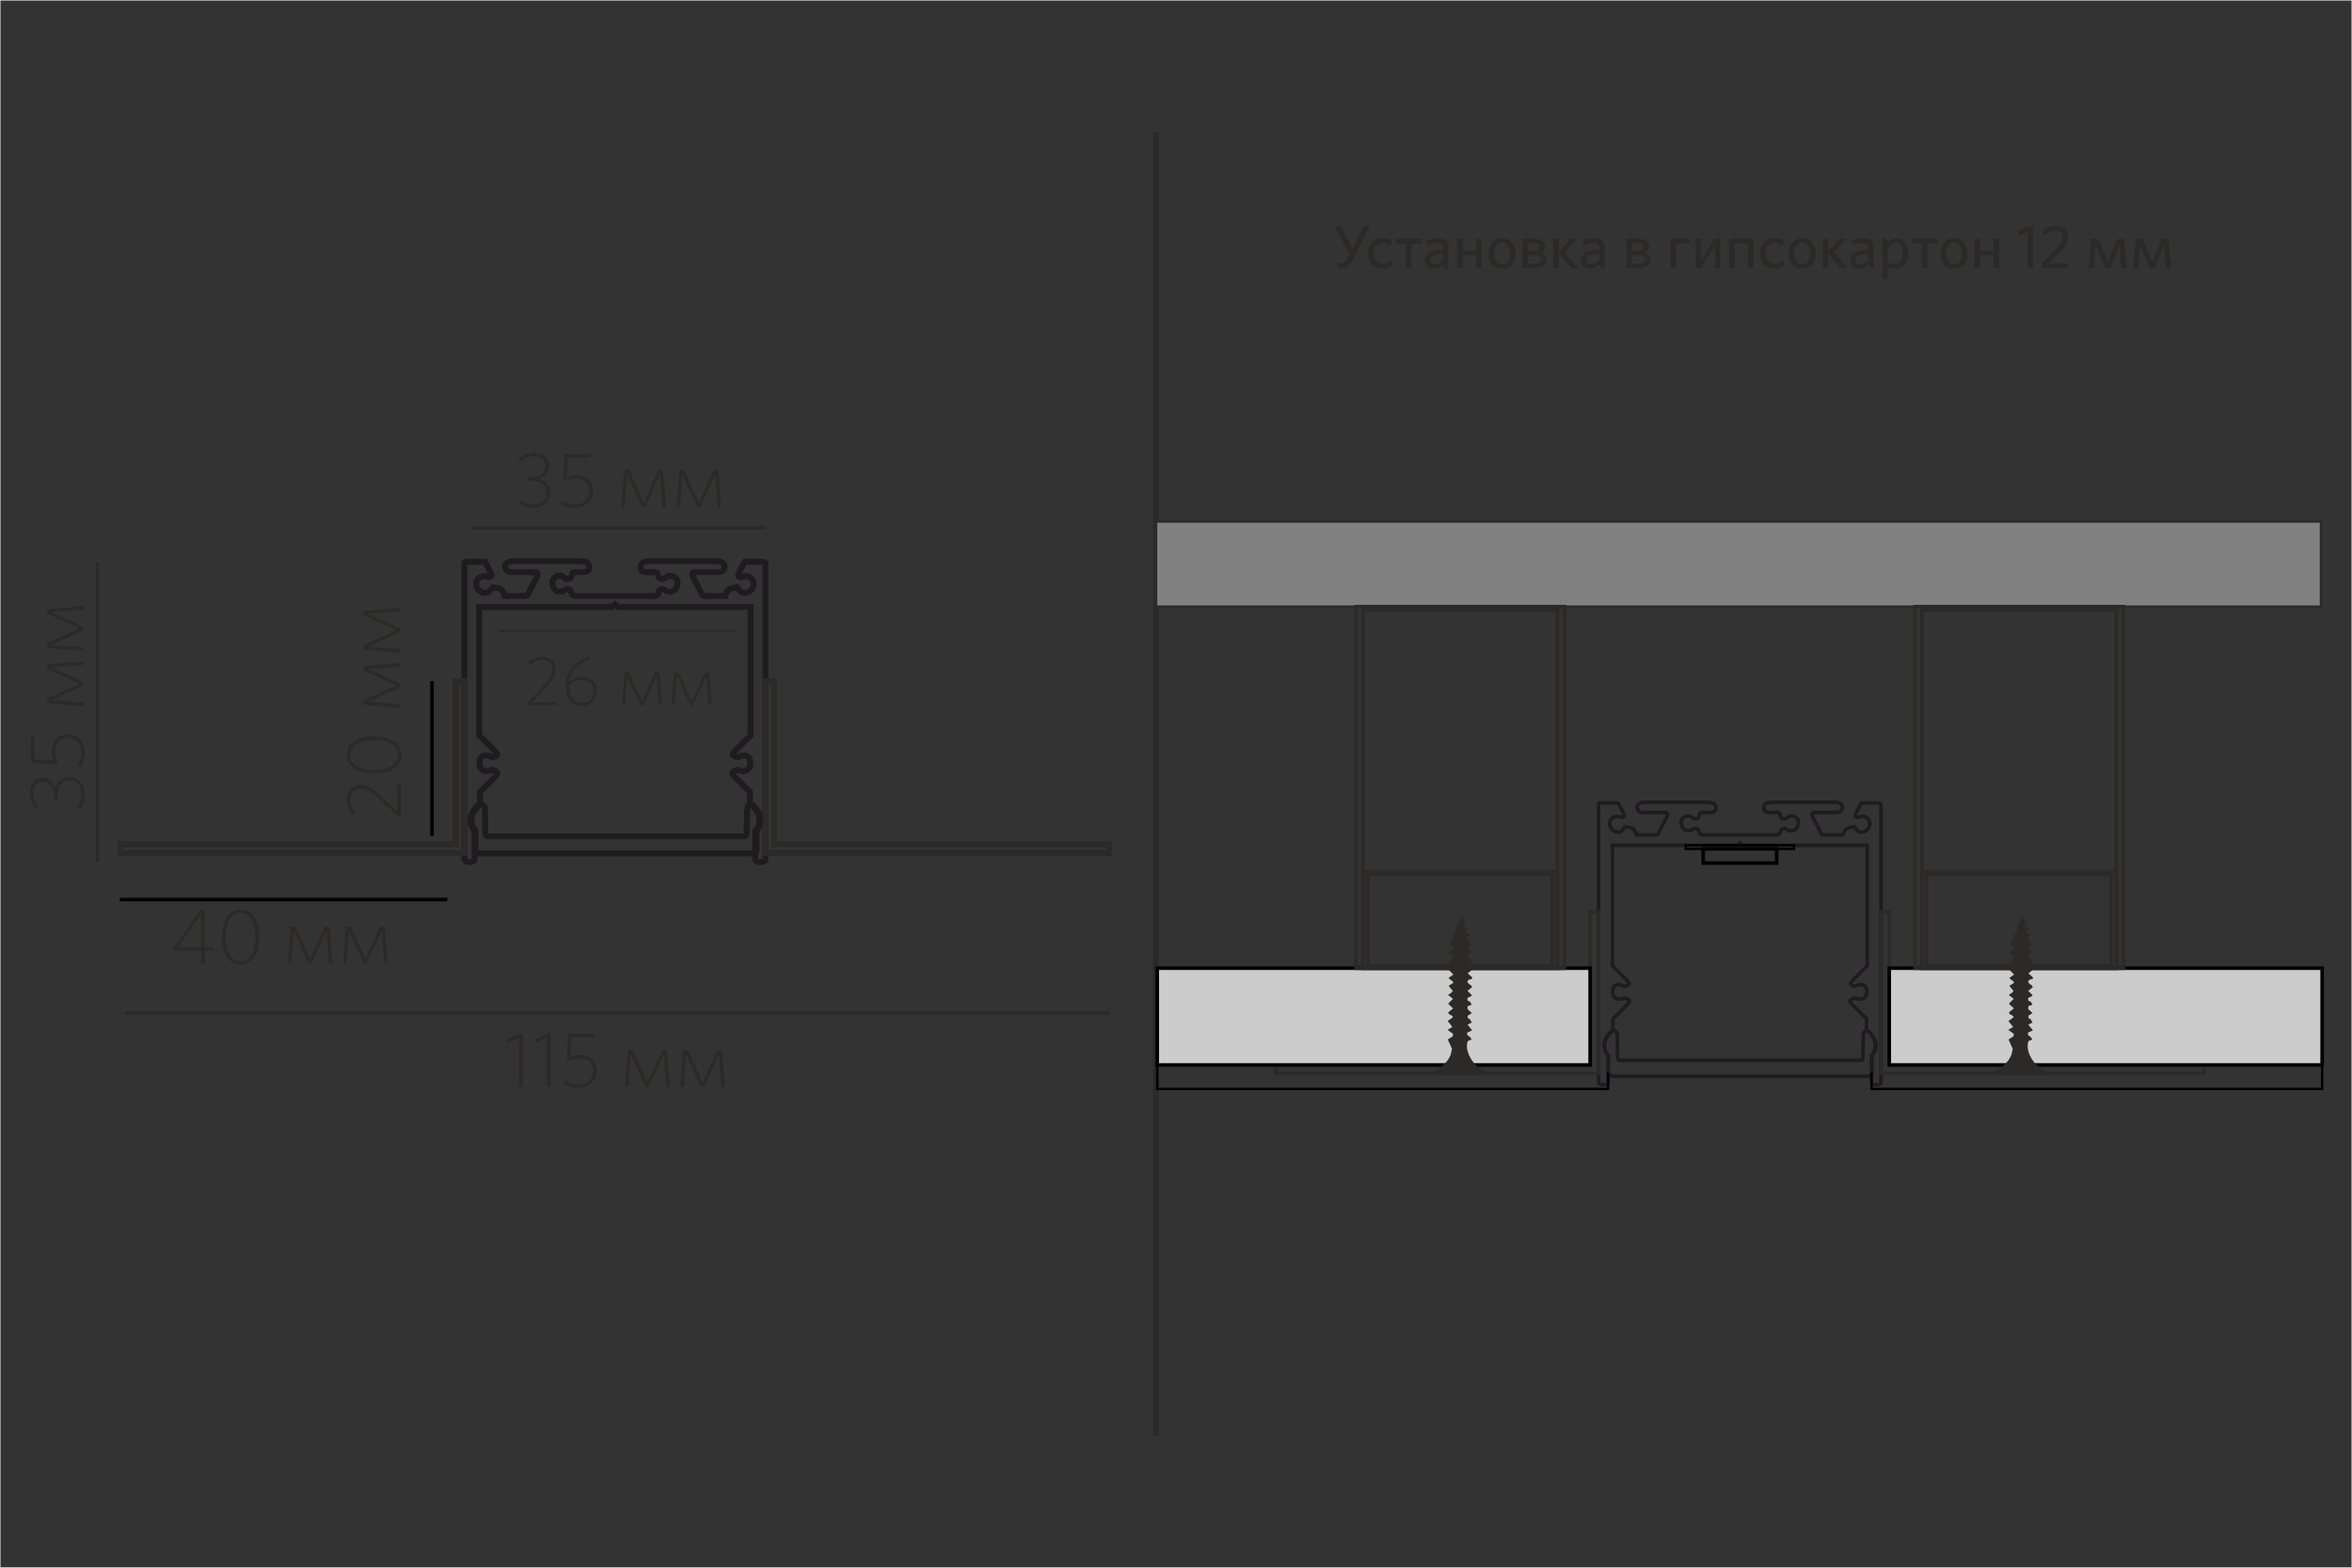 <?xml version="1.0" encoding="UTF-8"?>
<!DOCTYPE svg PUBLIC "-//W3C//DTD SVG 1.1//EN" "http://www.w3.org/Graphics/SVG/1.1/DTD/svg11.dtd">
<!-- Creator: CorelDRAW X6 -->
<svg xmlns="http://www.w3.org/2000/svg" xml:space="preserve" width="198.438mm" height="132.292mm" version="1.1" style="shape-rendering:geometricPrecision; text-rendering:geometricPrecision; image-rendering:optimizeQuality; fill-rule:evenodd; clip-rule:evenodd"
viewBox="0 0 19844 13229"
 xmlns:xlink="http://www.w3.org/1999/xlink">
 <rect x="0" y="0" width="19844" height="13229" fill="#333333" stroke="none"/>
 <defs>
  <style type="text/css">
   <![CDATA[
    .str0 {stroke:#FEFEFE;stroke-width:7.62}
    .str7 {stroke:black;stroke-width:20}
    .str3 {stroke:#2B2A29;stroke-width:20}
    .str5 {stroke:black;stroke-width:30}
    .str6 {stroke:#1F1B20;stroke-width:30}
    .str2 {stroke:#2B2A29;stroke-width:30}
    .str4 {stroke:#1F1B20;stroke-width:50}
    .str1 {stroke:#2B2A29;stroke-width:50}
    .fil0 {fill:none}
    .fil2 {fill:none;fill-rule:nonzero}
    .fil5 {fill:#2B2A29}
    .fil3 {fill:gray}
    .fil4 {fill:#CCCCCC}
    .fil1 {fill:#2B2A29;fill-rule:nonzero}
   ]]>
  </style>
 </defs>
 <g id="Слой_x0020_1">
  <rect class="fil0 str0" width="19844" height="13229"/>
  <line class="fil0 str1" x1="9754" y1="1115" x2="9754" y2= "12115" />
  <line class="fil0 str2" x1="822" y1="7274" x2="822" y2= "4745" />
  <line class="fil0 str2" x1="3974" y1="4453" x2="6459" y2= "4453" />
  <path class="fil1" d="M4643 4157c0,-64 -38,-101 -96,-118 46,-15 88,-48 88,-108 0,-61 -44,-109 -126,-109 -51,0 -92,17 -126,41l4 31c35,-25 73,-44 121,-44 62,0 95,36 95,83 0,56 -44,94 -122,94l-27 0 4 28 19 0c93,0 136,41 136,103 0,57 -44,100 -111,100 -48,0 -79,-12 -119,-39l-6 32c30,21 73,35 122,35 83,0 145,-54 145,-128l1 -1z"/>
  <path id="_1" class="fil1" d="M5004 4142c0,-81 -56,-132 -145,-132 -35,0 -59,7 -79,15l12 -166 194 0 -5 -28 -216 0 -15 221 18 5c24,-10 50,-19 91,-19 72,0 113,41 113,106 0,75 -59,114 -122,114 -49,0 -81,-14 -116,-35l-5 32c30,18 68,31 120,31 84,0 156,-55 156,-143z"/>
  <polygon id="_2" class="fil1" points="5619,4277 5594,3967 5555,3967 5431,4242 5308,3967 5268,3967 5242,4277 5271,4277 5292,4003 5417,4279 5442,4279 5569,4004 5589,4277 "/>
  <polygon id="_3" class="fil1" points="6085,4277 6060,3967 6021,3967 5897,4242 5773,3967 5733,3967 5708,4277 5738,4277 5757,4003 5884,4279 5908,4279 6035,4004 6055,4277 "/>
  <path class="fil1" d="M586 6557c-64,0 -101,38 -118,96 -15,-46 -48,-88 -108,-88 -61,0 -109,44 -109,126 0,51 17,92 41,126l31 -4c-25,-35 -44,-73 -44,-121 0,-62 36,-95 83,-95 56,0 94,44 94,122l0 27 28 -4 0 -19c0,-93 41,-136 103,-136 57,0 100,44 100,111 0,48 -12,79 -39,119l32 6c21,-30 35,-73 35,-122 0,-83 -54,-145 -128,-145l-1 -1z"/>
  <path id="_1_0" class="fil1" d="M571 6196c-81,0 -132,56 -132,145 0,35 7,59 15,79l-166 -12 0 -194 -28 5 0 216 221 15 5 -18c-10,-24 -19,-50 -19,-91 0,-72 41,-113 106,-113 75,0 114,59 114,122 0,49 -14,81 -35,116l32 5c18,-30 31,-68 31,-120 0,-84 -55,-156 -143,-156z"/>
  <polygon id="_2_1" class="fil1" points="706,5581 396,5606 396,5645 671,5769 396,5893 396,5933 706,5959 706,5929 432,5909 708,5783 708,5758 433,5632 706,5611 "/>
  <polygon id="_3_2" class="fil1" points="706,5115 396,5141 396,5179 671,5303 396,5428 396,5468 706,5492 706,5463 432,5443 708,5317 708,5292 433,5165 706,5145 "/>
  <line class="fil2 str3" x1="4211" y1="5323" x2="6203" y2= "5323" />
  <path class="fil1" d="M4697 5951l-4 -24 -204 0 131 -141c50,-53 69,-89 69,-138 0,-63 -41,-106 -113,-106 -48,0 -85,20 -116,44l5 29c32,-27 68,-49 109,-49 52,0 85,32 85,82 0,42 -14,71 -63,123l-147 160 0 19 246 0 1 1z"/>
  <path id="_1_3" class="fil1" d="M4979 5569l-4 -27c-123,38 -203,114 -203,247 0,102 58,170 138,170 72,0 126,-50 126,-129 0,-72 -48,-118 -120,-118 -40,0 -78,14 -114,40 11,-93 71,-153 177,-184l-1 1zm-65 168c61,0 93,40 93,93 0,62 -36,103 -95,103 -65,0 -110,-62 -110,-148l0 -5c34,-25 71,-45 113,-45l-1 1z"/>
  <polygon id="_2_4" class="fil1" points="5586,5951 5564,5672 5528,5672 5417,5919 5305,5672 5269,5672 5247,5951 5273,5951 5291,5704 5404,5952 5427,5952 5541,5705 5559,5951 "/>
  <polygon id="_3_5" class="fil1" points="6005,5951 5983,5672 5947,5672 5836,5919 5725,5672 5688,5672 5666,5951 5692,5951 5710,5704 5824,5952 5846,5952 5960,5705 5978,5951 "/>
  <rect class="fil3 str3" x="9754" y="4401" width="9828" height="718"/>
  <path class="fil0 str4" d="M5525 5029c11,0 31,-11 32,-35 1,-24 46,-28 54,-15 8,13 81,36 102,-37 21,-73 -48,-84 -66,-84 -18,0 -27,24 -58,27 -31,3 -35,-19 -37,-31 -2,-12 0,-28 -39,-27 -39,1 -108,11 -109,-36 -1,-47 38,-55 73,-55 35,0 557,0 581,0 23,0 55,18 56,40 1,22 -15,52 -49,52 -34,0 -195,0 -208,0 -13,0 -27,14 -5,52 22,38 59,111 63,122 4,10 8,27 34,27 25,0 170,0 170,0 0,0 12,-53 47,-63 35,-9 46,-10 50,-11 5,-1 9,2 10,6 1,4 24,52 70,41 47,-10 76,-59 59,-98 -17,-39 -60,-49 -85,-39 -25,9 -58,9 -34,-36 24,-45 47,-88 47,-88 0,0 150,0 158,0 9,0 17,5 17,13 0,8 0,2480 0,2493 0,13 -7,26 -35,27 -27,1 -51,-2 -51,-23 0,-21 0,-240 0,-240 0,0 46,-44 34,-113 -12,-69 -79,-115 -79,-115l0 -101c0,0 -133,-129 -142,-144 -9,-15 -8,-20 1,-25 9,-5 30,-17 30,-17 0,0 108,44 114,-49 6,-93 -79,-73 -93,-62 -15,11 -65,-5 -55,-24 9,-19 151,-155 151,-155l0 -1084 -1118 0 -27 -22 -27 22 -1118 0 0 1084c0,0 141,136 151,155 9,19 -40,35 -55,24 -15,-11 -99,-31 -93,62 6,93 114,49 114,49 0,0 21,12 30,17 9,5 10,10 1,25 -9,15 -142,144 -142,144l0 101c0,0 -66,46 -79,115 -12,69 34,113 34,113 0,0 0,220 0,240 0,21 -24,24 -51,23 -27,-1 -35,-14 -35,-27 0,-13 0,-2485 0,-2493 0,-8 7,-13 17,-13 9,0 158,0 158,0 0,0 22,43 47,88 24,45 -8,45 -34,36 -25,-9 -68,0 -85,39 -17,39 12,88 59,98 47,10 69,-38 70,-41 1,-4 6,-7 10,-6 5,1 16,2 50,11 35,9 47,63 47,63 0,0 145,0 170,0 25,0 30,-18 34,-27 4,-10 41,-83 63,-122 22,-38 8,-52 -5,-52 -13,0 -174,0 -208,0 -34,0 -50,-30 -49,-52 1,-22 33,-40 56,-40 23,0 546,0 581,0 35,0 74,8 73,55 -1,47 -70,37 -109,36 -39,-1 -37,15 -39,27 -2,12 -6,34 -37,31 -31,-3 -40,-27 -58,-27 -18,0 -87,11 -66,84 21,73 94,50 102,37 8,-13 53,-9 54,15 1,24 21,35 32,35 224,0 449,0 672,0l8 0z"/>
  <path class="fil0 str4" d="M4987 7057l1 0 3 0 5 0 7 0 7 0 5 0 5 0 11 0 12 0 0 0 14 0 12 0 3 0 17 0 7 0 10 0 15 0 4 0 20 0 1 0 21 0 4 0 19 0 5 0 19 0 4 0 21 0 1 0 20 0 4 0 15 0 10 0 7 0 17 0 3 0 12 0 14 0 0 0 12 0 11 0 5 0 5 0 7 0 7 0 5 0 3 0 1 0 881 0c11,0 16,-3 19,-14 3,-11 4,-206 6,-224 2,-18 25,-41 48,-23 23,18 54,63 61,89 6,26 8,58 -3,84 -11,27 -27,44 -27,44 0,0 -1,131 0,150 1,18 -3,38 -36,39 -24,0 -745,0 -1126,0l-22 0 -3 0 -22 0c-381,0 -1102,0 -1126,0 -33,-1 -36,-21 -36,-39 1,-18 0,-150 0,-150 0,0 -15,-17 -27,-44 -11,-27 -9,-58 -3,-84 6,-26 37,-71 61,-89 23,-18 46,5 48,23 2,18 2,213 6,224 3,11 8,14 19,14l881 0 -6 0z"/>
  <polygon class="fil0 str1" points="1017,7125 3845,7125 3845,5748 3918,5748 3918,7125 3918,7199 3845,7199 1017,7199 "/>
  <polygon class="fil0 str1" points="9360,7125 6532,7125 6532,5748 6459,5748 6459,7125 6459,7199 6532,7199 9360,7199 "/>
  <line class="fil0 str2" x1="1054" y1="8548" x2="9360" y2= "8548" />
  <polygon class="fil1" points="4411,9171 4411,8722 4389,8722 4277,8773 4282,8799 4380,8758 4380,9171 "/>
  <polygon id="_1_6" class="fil1" points="4645,9171 4645,8722 4622,8722 4511,8773 4516,8799 4614,8758 4614,9171 "/>
  <path id="_2_7" class="fil1" d="M5036 9035c0,-81 -56,-132 -145,-132 -35,0 -59,7 -79,15l12 -166 194 0 -5 -28 -216 0 -15 221 18 5c24,-10 50,-19 91,-19 72,0 113,41 113,106 0,75 -59,114 -122,114 -49,0 -81,-14 -116,-35l-5 32c30,18 68,31 120,31 84,0 156,-55 156,-143z"/>
  <polygon id="_3_8" class="fil1" points="5651,9171 5626,8861 5586,8861 5463,9135 5339,8861 5298,8861 5273,9171 5303,9171 5323,8897 5449,9173 5474,9173 5600,8898 5620,9171 "/>
  <polygon id="_4" class="fil1" points="6116,9171 6091,8861 6053,8861 5928,9135 5804,8861 5764,8861 5739,9171 5769,9171 5788,8897 5914,9173 5940,9173 6066,8898 6086,9171 "/>
  <line class="fil2 str5" x1="3645" y1="5748" x2="3645" y2= "7053" />
  <path class="fil1" d="M3379 6617l-27 4 0 227 -156 -146c-59,-55 -98,-78 -154,-78 -70,0 -118,46 -118,125 0,53 22,95 49,129l33 -6c-31,-36 -53,-76 -53,-122 0,-58 35,-94 92,-94 47,0 79,16 137,69l178 164 22 0 0 -273 0 1z"/>
  <path id="_1_9" class="fil1" d="M3155 6213c-136,0 -231,58 -231,158 0,100 96,158 233,158 137,0 231,-58 231,-158 0,-100 -95,-158 -233,-158zm1 33c117,0 204,43 204,125 0,83 -87,126 -204,126 -117,0 -204,-43 -204,-126 0,-82 87,-125 204,-125z"/>
  <polygon id="_2_10" class="fil1" points="3379,5595 3069,5620 3069,5660 3343,5783 3069,5907 3069,5948 3379,5973 3379,5943 3105,5923 3381,5797 3381,5772 3106,5646 3379,5626 "/>
  <polygon id="_3_11" class="fil1" points="3379,5129 3069,5155 3069,5193 3343,5317 3069,5442 3069,5482 3379,5507 3379,5477 3105,5458 3381,5331 3381,5306 3106,5180 3379,5159 "/>
  <line class="fil2 str5" x1="1011" y1="7591" x2="3774" y2= "7591" />
  <path class="fil1" d="M1802 8020l0 -26 -75 0 0 -312 -39 0 -223 319 0 21 233 0 0 109 30 0 0 -109 75 0 0 -1zm-105 -26l-196 0 196 -279 0 279z"/>
  <path id="_1_12" class="fil1" d="M2188 7906c0,-136 -58,-231 -158,-231 -100,0 -158,96 -158,233 0,137 58,231 158,231 100,0 158,-95 158,-233zm-33 1c0,117 -43,204 -125,204 -83,0 -126,-87 -126,-204 0,-117 43,-204 126,-204 82,0 125,87 125,204z"/>
  <polygon id="_2_13" class="fil1" points="2805,8130 2781,7820 2741,7820 2617,8095 2494,7820 2453,7820 2428,8130 2458,8130 2478,7857 2603,8131 2628,8131 2755,7857 2775,8130 "/>
  <polygon id="_3_14" class="fil1" points="3271,8130 3246,7820 3207,7820 3083,8095 2959,7820 2919,7820 2894,8130 2924,8130 2943,7857 3070,8131 3094,8131 3221,7857 3241,8130 "/>
  <g id="_561630112">
   <path class="fil2 str6" d="M14994 7045c10,0 29,-10 30,-33 1,-22 43,-26 50,-14 7,12 76,34 96,-35 20,-68 -45,-79 -62,-79 -17,0 -25,22 -54,25 -29,3 -33,-18 -35,-29 -2,-11 0,-26 -36,-25 -36,1 -102,10 -103,-34 -1,-44 36,-51 68,-51 33,0 524,0 545,0 22,0 51,17 52,37 1,21 -14,49 -46,49 -32,0 -183,0 -195,0 -12,0 -25,13 -5,49 21,36 55,105 59,114 4,9 7,26 32,26 24,0 160,0 160,0 0,0 11,-50 44,-59 33,-8 43,-9 48,-10 5,-1 8,2 9,6 1,4 22,49 66,39 44,-10 71,-55 55,-93 -16,-36 -56,-46 -79,-36 -23,9 -54,9 -32,-34 23,-42 44,-82 44,-82 0,0 140,0 149,0 8,0 16,4 16,12 0,8 0,2329 0,2341 0,12 -7,24 -33,25 -25,1 -48,-2 -48,-22 0,-20 0,-225 0,-225 0,0 43,-41 32,-107 -11,-65 -73,-108 -73,-108l0 -95c0,0 -125,-122 -134,-136 -8,-14 -7,-19 1,-23 8,-5 28,-16 28,-16 0,0 102,41 108,-46 6,-88 -73,-68 -87,-58 -14,10 -60,-5 -51,-22 8,-18 141,-146 141,-146l0 -1017 -1050 0 -25 -22 -25 22 -1050 0 0 1017c0,0 133,128 141,146 8,18 -37,33 -51,22 -14,-10 -93,-29 -88,58 6,87 108,46 108,46 0,0 20,11 28,16 8,5 9,9 1,23 -8,14 -134,136 -134,136l0 95c0,0 -62,43 -73,108 -11,65 32,107 32,107 0,0 0,206 0,225 0,20 -22,22 -48,22 -25,-1 -33,-13 -33,-25 0,-12 0,-2334 0,-2341 0,-8 7,-12 16,-12 8,0 149,0 149,0 0,0 22,40 44,82 23,42 -8,42 -32,34 -23,-9 -64,0 -79,36 -16,36 11,82 55,93 44,10 65,-36 66,-39 1,-4 6,-7 9,-6 5,1 15,2 48,10 33,8 44,59 44,59 0,0 136,0 160,0 24,0 28,-17 32,-26 4,-9 38,-78 59,-114 21,-36 7,-49 -5,-49 -12,0 -164,0 -195,0 -32,0 -47,-28 -46,-49 1,-21 31,-37 52,-37 22,0 512,0 545,0 33,0 69,7 68,51 -1,44 -65,35 -103,34 -36,-1 -35,14 -36,25 -2,11 -6,32 -35,29 -29,-3 -37,-25 -54,-25 -17,0 -81,10 -62,79 20,68 88,47 96,35 7,-12 50,-8 50,14 1,22 20,33 30,33 210,0 421,0 631,0l-2 0z"/>
   <path class="fil2 str6" d="M14489 8948l1 0 3 0 5 0 6 0 7 0 5 0 4 0 10 0 11 0 0 0 13 0 12 0 3 0 15 0 7 0 9 0 14 0 4 0 19 0 1 0 19 0 4 0 17 0 5 0 17 0 4 0 19 0 1 0 19 0 4 0 14 0 9 0 7 0 15 0 3 0 12 0 13 0 0 0 11 0 10 0 4 0 5 0 7 0 6 0 4 0 3 0 1 0 827 0c10,0 15,-3 18,-13 3,-10 3,-194 5,-210 2,-17 23,-38 45,-22 22,17 51,59 57,83 6,24 7,54 -3,79 -11,25 -25,41 -25,41 0,0 -1,123 0,140 1,17 -3,36 -34,36 -22,0 -699,0 -1057,0l-20 0 -3 0 -20 0c-358,0 -1035,0 -1057,0 -31,-1 -34,-20 -34,-36 1,-17 0,-140 0,-140 0,0 -14,-16 -25,-41 -11,-25 -8,-55 -3,-79 6,-24 36,-66 57,-83 22,-17 43,5 45,22 2,17 2,200 5,210 3,10 7,13 18,13l827 0 -1 0z"/>
  </g>
  <polygon class="fil2 str2" points="18595,8987 15940,8987 15940,7694 15870,7694 15870,8987 15870,9057 15940,9057 18595,9057 "/>
  <polygon class="fil2 str2" points="10761,8987 13417,8987 13417,7694 13486,7694 13486,8987 13486,9057 13417,9057 10761,9057 "/>
  <rect class="fil4 str5" x="15940" y="8170" width="3652" height="817"/>
  <rect class="fil4 str5" x="9764" y="8170" width="3652" height="817"/>
  <polyline class="fil0 str7" points="13567,9053 13567,9189 9764,9189 9764,8987 13417,8987 "/>
  <polyline class="fil0 str7" points="15790,9053 15790,9189 19592,9189 19592,8987 15940,8987 "/>
  <rect class="fil0 str2" x="16157" y="5119" width="1759" height="3052"/>
  <rect class="fil0 str2" x="16216" y="5146" width="1640" height="3024"/>
  <rect class="fil0 str2" x="16216" y="7355" width="1640" height="815"/>
  <rect class="fil0 str2" x="16256" y="7379" width="1556" height="768"/>
  <path class="fil5" d="M16825 9065l-2 -22c15,-10 12,-5 23,-9 30,-13 83,-62 106,-97 22,-36 21,-48 30,-86l-36 -79 43 -28 1 -21 -46 -32 41 -25 -40 -50 45 -32c-15,-29 -29,-9 -41,-41l41 -32c-7,-16 -7,-4 -41,-42l41 -40 -42 -34c22,-18 6,6 41,-32l-36 -44 40 -25c-7,-24 -8,-8 -41,-41l41 -29 -39 -40 41 -42 -41 -31 40 -29 -44 -45 45 -41c-7,-9 -7,-11 -17,-18 -18,-13 -15,-7 -21,-25l40 -34 -16 -22c29,-28 14,16 45,-72l-15 -13c13,-13 12,-7 21,-13 8,-6 19,-42 29,-65 31,41 24,22 23,79l36 21 -25 22 34 36c-6,8 0,4 -11,9l-7 3c3,41 -4,25 33,63l-29 16c-3,22 7,22 40,52l-41 23c1,28 -5,15 36,55l-36 19c0,26 -5,14 34,54l-34 27 39 36c-11,25 2,6 -24,17 -44,20 12,47 14,49l8 15 -39 31 37 36c-8,15 -5,8 -37,24l0 21c28,19 12,-7 36,36l-35 13 0 25 36 33 -36 23c2,33 7,17 20,30l16 27 -36 17 39 49 -43 19 3 23c20,8 23,17 36,34l-33 14c-29,76 33,181 87,217l68 38 -3 31c-42,7 -167,2 -219,1 -42,0 -196,7 -223,-5l0 1z"/>
  <path class="fil5" d="M17027 7884l14 -50 42 27 -26 8 41 54c-13,-2 -59,-30 -71,-39l0 -1z"/>
  <path class="fil5" d="M16873 9057c6,-8 72,-5 83,-5 98,0 165,-1 265,7l-348 -1 0 -1z"/>
  <path class="fil5" d="M17008 8016l1 -19c31,3 67,45 87,66 -10,0 -78,-38 -89,-48l1 0z"/>
  <path class="fil5" d="M17007 8437l90 49 -4 18c-15,-6 -32,-18 -45,-27 -20,-14 -42,-17 -41,-39z"/>
  <path class="fil5" d="M17006 8366c17,3 34,17 50,25 26,15 22,12 39,36 -14,-1 -36,-16 -48,-24 -20,-14 -40,-11 -41,-37z"/>
  <path class="fil5" d="M17009 8144c33,13 65,41 92,64 -13,3 -40,-16 -52,-23 -18,-11 -46,-14 -39,-39l0 -1z"/>
  <path class="fil5" d="M17011 8292l45 26c29,15 20,7 39,36 -2,0 -111,-45 -84,-62z"/>
  <path class="fil5" d="M17002 8659c31,3 70,43 93,64 -18,-3 -36,-19 -55,-28 -15,-7 -42,-16 -38,-36z"/>
  <path class="fil5" d="M17089 8257c1,13 2,0 7,27 -23,-3 -70,-45 -89,-61 15,-2 24,8 38,16 26,14 31,20 44,18z"/>
  <path class="fil5" d="M17007 8512c22,7 29,19 47,27 28,14 27,17 41,38 -18,-5 -36,-20 -51,-29 -16,-10 -42,-18 -36,-36z"/>
  <path class="fil5" d="M17043 8506c-6,-9 2,-2 -6,-7l-61 -26 18 -11 92 54c-14,-7 -26,-12 -42,-9l-1 0z"/>
  <path class="fil5" d="M17007 8076c35,7 63,38 87,63 -13,-4 -31,-19 -45,-26 -20,-9 -39,-17 -42,-36z"/>
  <path class="fil5" d="M16983 8033l18 -7 86 50c-17,-5 -98,-32 -104,-44z"/>
  <path class="fil5" d="M17095 8650c-51,-22 -56,-32 -93,-69l93 58 0 11z"/>
  <path class="fil5" d="M16982 8323c23,-14 30,2 49,13 12,7 36,17 45,27 -15,-4 -90,-30 -94,-40l1 0z"/>
  <path class="fil5" d="M17029 7958l-17 -30c24,2 65,43 84,61 -22,-5 -43,-36 -67,-31z"/>
  <path class="fil5" d="M17089 8257c-7,-21 -42,-28 -60,-43 17,9 83,23 93,37 -19,12 -13,4 -33,6z"/>
  <path class="fil5" d="M17024 8654c18,6 86,28 98,36 -22,14 -30,6 -50,-9 -11,-7 -36,-22 -48,-27z"/>
  <path class="fil5" d="M16986 8102c28,-6 26,7 46,17l45 26c-17,-4 -90,-29 -90,-44l-1 1z"/>
  <path class="fil5" d="M16980 8543c22,-11 53,17 90,40 -12,-3 -33,-13 -48,-18 -20,-7 -25,-8 -43,-22l1 0z"/>
  <path class="fil5" d="M16976 8621c23,-15 23,-7 48,7 16,8 35,21 50,30l-98 -36z"/>
  <path class="fil5" d="M16984 8180l17 -8 66 41c-21,-10 -65,-16 -83,-33z"/>
  <path class="fil5" d="M17028 8359c1,1 79,28 95,36 -36,16 -60,-22 -95,-36z"/>
  <path class="fil5" d="M17029 8070c15,9 76,22 93,36 -21,14 -24,4 -49,-10 -14,-7 -34,-22 -46,-26l1 0z"/>
  <path class="fil5" d="M17028 8728c13,4 35,9 47,16l45 21c-31,13 -65,-24 -92,-36l0 -1z"/>
  <path class="fil5" d="M16983 8253c20,-12 22,-3 39,6 11,6 35,16 42,25 -15,-3 -68,-22 -81,-31z"/>
  <path class="fil5" d="M17032 8435c10,-7 7,-1 20,5 22,10 32,10 69,29 -24,12 -65,-23 -89,-35l0 1z"/>
  <path class="fil5" d="M17038 7995c34,8 55,20 82,37 -18,7 -67,-23 -82,-37z"/>
  <path class="fil5" d="M16983 8396c18,-11 27,0 45,12 8,6 36,21 45,24 -19,-2 -70,-25 -90,-37l0 1z"/>
  <path class="fil5" d="M16976 8690c20,-9 21,-5 39,7 13,8 29,15 40,22 -9,2 -67,-22 -79,-30z"/>
  <path class="fil5" d="M17032 8289l90 34c-22,15 -65,-21 -90,-34z"/>
  <path class="fil5" d="M17029 7958c6,15 16,17 40,33l-85 -36c6,1 7,-4 19,-1 17,3 7,7 26,5l0 -1z"/>
  <path class="fil5" d="M17042 8587c8,1 64,26 75,33 -29,12 -48,-23 -75,-33z"/>
  <path class="fil5" d="M17049 8152l70 29c-20,10 -55,-13 -70,-29z"/>
  <polygon class="fil5" points="17106,7968 17054,7936 17117,7961 "/>
  <path class="fil5" d="M17004 7901c25,-13 37,16 61,23l-61 -23z"/>
  <path class="fil5" d="M17043 8506c-2,17 7,7 37,21l40 21 -94 -37 17 -4z"/>
  <path class="fil5" d="M17054 7796c1,-9 3,-17 8,-20 9,11 7,10 4,25l-12 -7 0 1z"/>
  <rect class="fil0 str2" x="11441" y="5119" width="1759" height="3052"/>
  <rect class="fil0 str2" x="11500" y="5146" width="1640" height="3024"/>
  <rect class="fil0 str2" x="11500" y="7355" width="1640" height="815"/>
  <rect class="fil0 str2" x="11540" y="7379" width="1556" height="768"/>
  <rect class="fil0 str7" x="14222" y="7133" width="914.365" height="30.282"/>
  <rect class="fil0 str5" x="14370" y="7163" width="620" height="120"/>
  <path class="fil5" d="M12094 9065l-2 -22c15,-10 12,-5 23,-9 30,-13 83,-62 106,-97 22,-36 21,-48 30,-86l-36 -79 43 -28 1 -21 -46 -32 41 -25 -40 -50 45 -32c-15,-29 -29,-9 -41,-41l41 -32c-7,-16 -7,-4 -41,-42l41 -40 -42 -34c22,-18 6,6 41,-32l-36 -44 40 -25c-7,-24 -8,-8 -41,-41l41 -29 -39 -40 41 -42 -41 -31 40 -29 -44 -45 45 -41c-7,-9 -7,-11 -17,-18 -18,-13 -15,-7 -21,-25l40 -34 -16 -22c29,-28 14,16 45,-72l-15 -13c14,-13 12,-7 21,-13 8,-6 19,-42 29,-65 31,41 24,22 23,79l36 21 -25 22 34 36c-6,8 0,4 -11,9l-7 3c3,41 -4,25 33,63l-29 16c-3,22 7,22 40,52l-41 23c1,28 -5,15 36,55l-36 19c0,26 -5,14 34,54l-34 27 39 36c-11,25 2,6 -24,17 -44,20 12,47 14,49l8 15 -39 31 37 36c-8,15 -5,8 -37,24l0 21c28,19 12,-7 36,36l-35 13 0 25 36 33 -36 23c2,33 7,17 20,30l16 27 -36 17 39 49 -43 19 3 23c20,8 23,17 36,34l-33 14c-29,76 33,181 87,217l68 38 -3 31c-42,7 -167,2 -219,1 -42,0 -196,7 -223,-5l0 1z"/>
  <path class="fil5" d="M12297 7884l14 -50 42 27 -26 8 41 54c-13,-2 -59,-30 -71,-39l0 -1z"/>
  <path class="fil5" d="M12143 9057c6,-8 72,-5 83,-5 98,0 165,-1 265,7l-348 -1 0 -1z"/>
  <path class="fil5" d="M12278 8016l1 -19c31,3 67,45 87,66 -10,0 -78,-38 -89,-48l1 0z"/>
  <path class="fil5" d="M12276 8437l90 49 -4 18c-15,-6 -32,-18 -45,-27 -20,-14 -42,-17 -41,-39z"/>
  <path class="fil5" d="M12276 8366c17,3 34,17 50,25 26,15 22,12 39,36 -14,-1 -36,-16 -48,-24 -20,-14 -40,-11 -41,-37z"/>
  <path class="fil5" d="M12279 8144c33,13 65,41 92,64 -13,3 -40,-16 -52,-23 -18,-11 -46,-14 -39,-39l0 -1z"/>
  <path class="fil5" d="M12281 8292l45 26c29,15 20,7 39,36 -2,0 -111,-45 -84,-62z"/>
  <path class="fil5" d="M12272 8659c31,3 70,43 93,64 -18,-3 -36,-19 -55,-28 -15,-7 -42,-16 -38,-36z"/>
  <path class="fil5" d="M12359 8257c1,13 2,0 7,27 -23,-3 -70,-45 -89,-61 15,-2 24,8 38,16 26,14 31,20 44,18z"/>
  <path class="fil5" d="M12277 8512c22,7 29,19 47,27 28,14 27,17 41,38 -18,-5 -36,-20 -51,-29 -16,-10 -42,-18 -36,-36z"/>
  <path class="fil5" d="M12313 8506c-6,-9 2,-2 -6,-7l-61 -26 18 -11 92 54c-14,-7 -26,-12 -42,-9l-1 0z"/>
  <path class="fil5" d="M12277 8076c35,7 63,38 87,63 -13,-4 -31,-19 -45,-26 -20,-9 -39,-17 -42,-36z"/>
  <path class="fil5" d="M12253 8033l18 -7 86 50c-17,-5 -98,-32 -104,-44z"/>
  <path class="fil5" d="M12365 8650c-51,-22 -56,-32 -93,-69l93 58 0 11z"/>
  <path class="fil5" d="M12251 8323c23,-14 30,2 49,13 12,7 36,17 45,27 -15,-4 -90,-30 -94,-40l1 0z"/>
  <path class="fil5" d="M12299 7958l-17 -30c24,2 65,43 84,61 -22,-5 -43,-36 -67,-31z"/>
  <path class="fil5" d="M12359 8257c-7,-21 -42,-28 -60,-43 17,9 83,23 93,37 -19,12 -13,4 -33,6z"/>
  <path class="fil5" d="M12293 8654c18,6 86,28 98,36 -22,14 -30,6 -50,-9 -11,-7 -36,-22 -48,-27z"/>
  <path class="fil5" d="M12256 8102c28,-6 26,7 46,17l45 26c-17,-4 -90,-29 -90,-44l-1 1z"/>
  <path class="fil5" d="M12250 8543c22,-11 53,17 90,40 -12,-3 -33,-13 -48,-18 -20,-7 -25,-8 -43,-22l1 0z"/>
  <path class="fil5" d="M12247 8621c23,-15 23,-7 48,7 16,8 35,21 50,30l-98 -36z"/>
  <path class="fil5" d="M12253 8180l17 -8 66 41c-21,-10 -65,-16 -83,-33z"/>
  <path class="fil5" d="M12297 8359c1,1 79,28 95,36 -36,16 -60,-22 -95,-36z"/>
  <path class="fil5" d="M12298 8070c15,9 76,22 93,36 -21,14 -24,4 -49,-10 -14,-7 -34,-22 -46,-26l1 0z"/>
  <path class="fil5" d="M12298 8728c13,4 35,9 47,16l45 21c-31,13 -65,-24 -92,-36l0 -1z"/>
  <path class="fil5" d="M12252 8253c20,-12 22,-3 39,6 11,6 35,16 42,25 -15,-3 -68,-22 -81,-31z"/>
  <path class="fil5" d="M12302 8435c10,-7 7,-1 20,5 22,10 32,10 69,29 -24,12 -65,-23 -89,-35l0 1z"/>
  <path class="fil5" d="M12308 7995c34,8 55,20 82,37 -18,7 -67,-23 -82,-37z"/>
  <path class="fil5" d="M12253 8396c18,-11 27,0 45,12 8,6 36,21 45,24 -19,-2 -70,-25 -90,-37l0 1z"/>
  <path class="fil5" d="M12247 8690c20,-9 21,-5 39,7 13,8 29,15 40,22 -9,2 -67,-22 -79,-30z"/>
  <path class="fil5" d="M12302 8289l90 34c-22,15 -65,-21 -90,-34z"/>
  <path class="fil5" d="M12299 7958c6,15 16,17 40,33l-85 -36c6,1 7,-4 19,-1 17,3 7,7 26,5l0 -1z"/>
  <path class="fil5" d="M12312 8587c8,1 64,26 75,33 -29,12 -48,-23 -75,-33z"/>
  <path class="fil5" d="M12319 8152l70 29c-20,10 -55,-13 -70,-29z"/>
  <polygon class="fil5" points="12376,7968 12323,7936 12388,7961 "/>
  <path class="fil5" d="M12275 7901c25,-13 37,16 61,23l-61 -23z"/>
  <path class="fil5" d="M12313 8506c-2,17 7,7 37,21l40 21 -94 -37 17 -4z"/>
  <path class="fil5" d="M12323 7796c1,-9 3,-17 8,-20 9,11 7,10 4,25l-12 -7 0 1z"/>
  <path class="fil1" d="M11558 1905l-52 0 -95 195 -104 -199 -50 7 129 238 -21 39c-15,29 -29,38 -49,38 -13,0 -26,-3 -37,-7l7 45c7,3 20,6 35,6 38,0 63,-18 89,-70l150 -294z"/>
  <path id="_1_15" class="fil1" d="M11745 2242l-7 -43c-24,21 -49,27 -74,27 -41,0 -73,-29 -73,-89 0,-57 29,-88 71,-88 29,0 51,10 73,27l7 -45c-17,-12 -43,-22 -79,-22 -66,0 -119,45 -119,129 0,82 49,129 115,129 36,0 62,-8 84,-25l1 0z"/>
  <polygon id="_2_16" class="fil1" points="11860,2263 11907,2263 11907,2055 11994,2055 11988,2015 11778,2015 11778,2055 11860,2055 "/>
  <path id="_3_17" class="fil1" d="M12221 2263l0 -173c0,-55 -29,-79 -89,-79 -38,0 -66,8 -96,21l7 40c27,-12 55,-22 86,-22 29,0 48,11 48,42l0 10c-103,11 -156,36 -156,97 0,42 28,69 73,69 40,0 67,-18 87,-38l6 34 37 0 -2 -1zm-46 -68c-21,22 -47,35 -74,35 -23,0 -36,-13 -36,-34 0,-25 20,-50 110,-59l0 58z"/>
  <polygon id="_4_18" class="fil1" points="12500,2263 12500,2015 12454,2015 12454,2116 12339,2116 12339,2015 12293,2015 12293,2263 12339,2263 12339,2154 12454,2154 12454,2263 "/>
  <path id="_5" class="fil1" d="M12788 2139c0,-81 -49,-129 -115,-129 -65,0 -114,48 -114,129 0,81 48,129 114,129 66,0 115,-48 115,-129zm-47 0c0,52 -22,91 -68,91 -44,0 -67,-39 -67,-91 0,-52 22,-91 67,-91 45,0 68,40 68,91z"/>
  <path id="_6" class="fil1" d="M13048 2190c0,-33 -19,-50 -49,-58 22,-9 39,-23 39,-54 0,-36 -29,-63 -88,-63l-105 0 0 248 102 0c60,0 100,-22 100,-73zm-46 -1c0,25 -21,36 -54,36l-57 0 0 -73 60 0c36,0 52,13 52,37l-1 0zm-8 -106c0,21 -14,32 -46,32l-58 0 0 -63 57 0c32,0 46,11 46,30l1 1z"/>
  <polygon id="_7" class="fil1" points="13261,2266 13313,2258 13199,2132 13305,2015 13248,2015 13152,2126 13152,2015 13106,2015 13106,2263 13152,2263 13152,2140 "/>
  <path id="_8" class="fil1" d="M13538 2263l0 -173c0,-55 -29,-79 -89,-79 -38,0 -66,8 -96,21l7 40c27,-12 55,-22 86,-22 29,0 48,11 48,42l0 10c-103,11 -156,36 -156,97 0,42 28,69 73,69 40,0 67,-18 87,-38l6 34 37 0 -2 -1zm-46 -68c-21,22 -47,35 -74,35 -23,0 -36,-13 -36,-34 0,-25 20,-50 110,-59l0 58z"/>
  <path id="_9" class="fil1" d="M13925 2190c0,-33 -19,-50 -49,-58 22,-9 39,-23 39,-54 0,-36 -29,-63 -88,-63l-105 0 0 248 102 0c60,0 100,-22 100,-73zm-46 -1c0,25 -21,36 -54,36l-57 0 0 -73 60 0c36,0 52,13 52,37l-1 0zm-8 -106c0,21 -14,32 -46,32l-58 0 0 -63 57 0c32,0 46,11 46,30l1 1z"/>
  <polygon id="_10" class="fil1" points="14097,2263 14143,2263 14143,2056 14257,2056 14252,2015 14097,2015 "/>
  <polygon id="_11" class="fil1" points="14306,2263 14352,2263 14471,2080 14471,2263 14516,2263 14516,2015 14469,2015 14351,2197 14351,2015 14306,2015 "/>
  <polygon id="_12" class="fil1" points="14793,2263 14793,2015 14588,2015 14588,2263 14634,2263 14634,2054 14747,2054 14747,2263 "/>
  <path id="_13" class="fil1" d="M15052 2242l-7 -43c-24,21 -49,27 -74,27 -41,0 -73,-29 -73,-89 0,-57 29,-88 71,-88 29,0 51,10 73,27l7 -45c-17,-12 -43,-22 -79,-22 -66,0 -119,45 -119,129 0,82 49,129 115,129 36,0 62,-8 84,-25l1 0z"/>
  <path id="_14" class="fil1" d="M15319 2139c0,-81 -49,-129 -115,-129 -65,0 -114,48 -114,129 0,81 48,129 114,129 66,0 115,-48 115,-129zm-47 0c0,52 -22,91 -68,91 -44,0 -67,-39 -67,-91 0,-52 22,-91 67,-91 45,0 68,40 68,91z"/>
  <polygon id="_15" class="fil1" points="15533,2266 15584,2258 15471,2132 15576,2015 15520,2015 15423,2126 15423,2015 15378,2015 15378,2263 15423,2263 15423,2140 "/>
  <path id="_16" class="fil1" d="M15809 2263l0 -173c0,-55 -29,-79 -89,-79 -38,0 -66,8 -96,21l7 40c27,-12 55,-22 86,-22 29,0 48,11 48,42l0 10c-103,11 -156,36 -156,97 0,42 28,69 73,69 40,0 67,-18 87,-38l6 34 37 0 -2 -1zm-46 -68c-21,22 -47,35 -74,35 -23,0 -36,-13 -36,-34 0,-25 20,-50 110,-59l0 58z"/>
  <path id="_17" class="fil1" d="M16101 2132c0,-82 -44,-122 -97,-122 -36,0 -62,20 -80,41l-6 -36 -36 0 0 344 46 -7 0 -97c16,7 38,11 63,11 60,0 112,-44 112,-134l-1 -2zm-47 2c0,62 -29,93 -67,93 -26,0 -41,-4 -60,-13l0 -119c20,-26 41,-44 69,-44 34,0 58,29 58,83z"/>
  <polygon id="_18" class="fil1" points="16215,2263 16261,2263 16261,2055 16348,2055 16341,2015 16132,2015 16132,2055 16215,2055 "/>
  <path id="_19" class="fil1" d="M16601 2139c0,-81 -49,-129 -115,-129 -65,0 -114,48 -114,129 0,81 48,129 114,129 66,0 115,-48 115,-129zm-47 0c0,52 -22,91 -68,91 -44,0 -67,-39 -67,-91 0,-52 22,-91 67,-91 45,0 68,40 68,91z"/>
  <polygon id="_20" class="fil1" points="16867,2263 16867,2015 16821,2015 16821,2116 16706,2116 16706,2015 16660,2015 16660,2263 16706,2263 16706,2154 16821,2154 16821,2263 "/>
  <polygon id="_21" class="fil1" points="17154,2263 17154,1910 17114,1910 17029,1949 17034,1987 17107,1960 17107,2263 "/>
  <path id="_22" class="fil1" d="M17455 2263l-7 -41 -160 0 100 -102c43,-44 62,-73 62,-116 0,-60 -41,-99 -109,-99 -44,0 -79,17 -105,39l7 45c27,-24 59,-42 95,-42 41,0 64,20 64,59 0,29 -14,50 -46,84l-130 136 0 36 229 0 0 2z"/>
  <polygon id="_23" class="fil1" points="17942,2263 17922,2015 17863,2015 17783,2207 17703,2015 17643,2015 17623,2263 17666,2263 17680,2068 17761,2264 17802,2264 17883,2068 17897,2263 "/>
  <polygon id="_24" class="fil1" points="18318,2263 18298,2015 18240,2015 18160,2207 18079,2015 18019,2015 17999,2263 18043,2263 18056,2068 18137,2264 18178,2264 18260,2068 18273,2263 "/>
 </g>
</svg>
